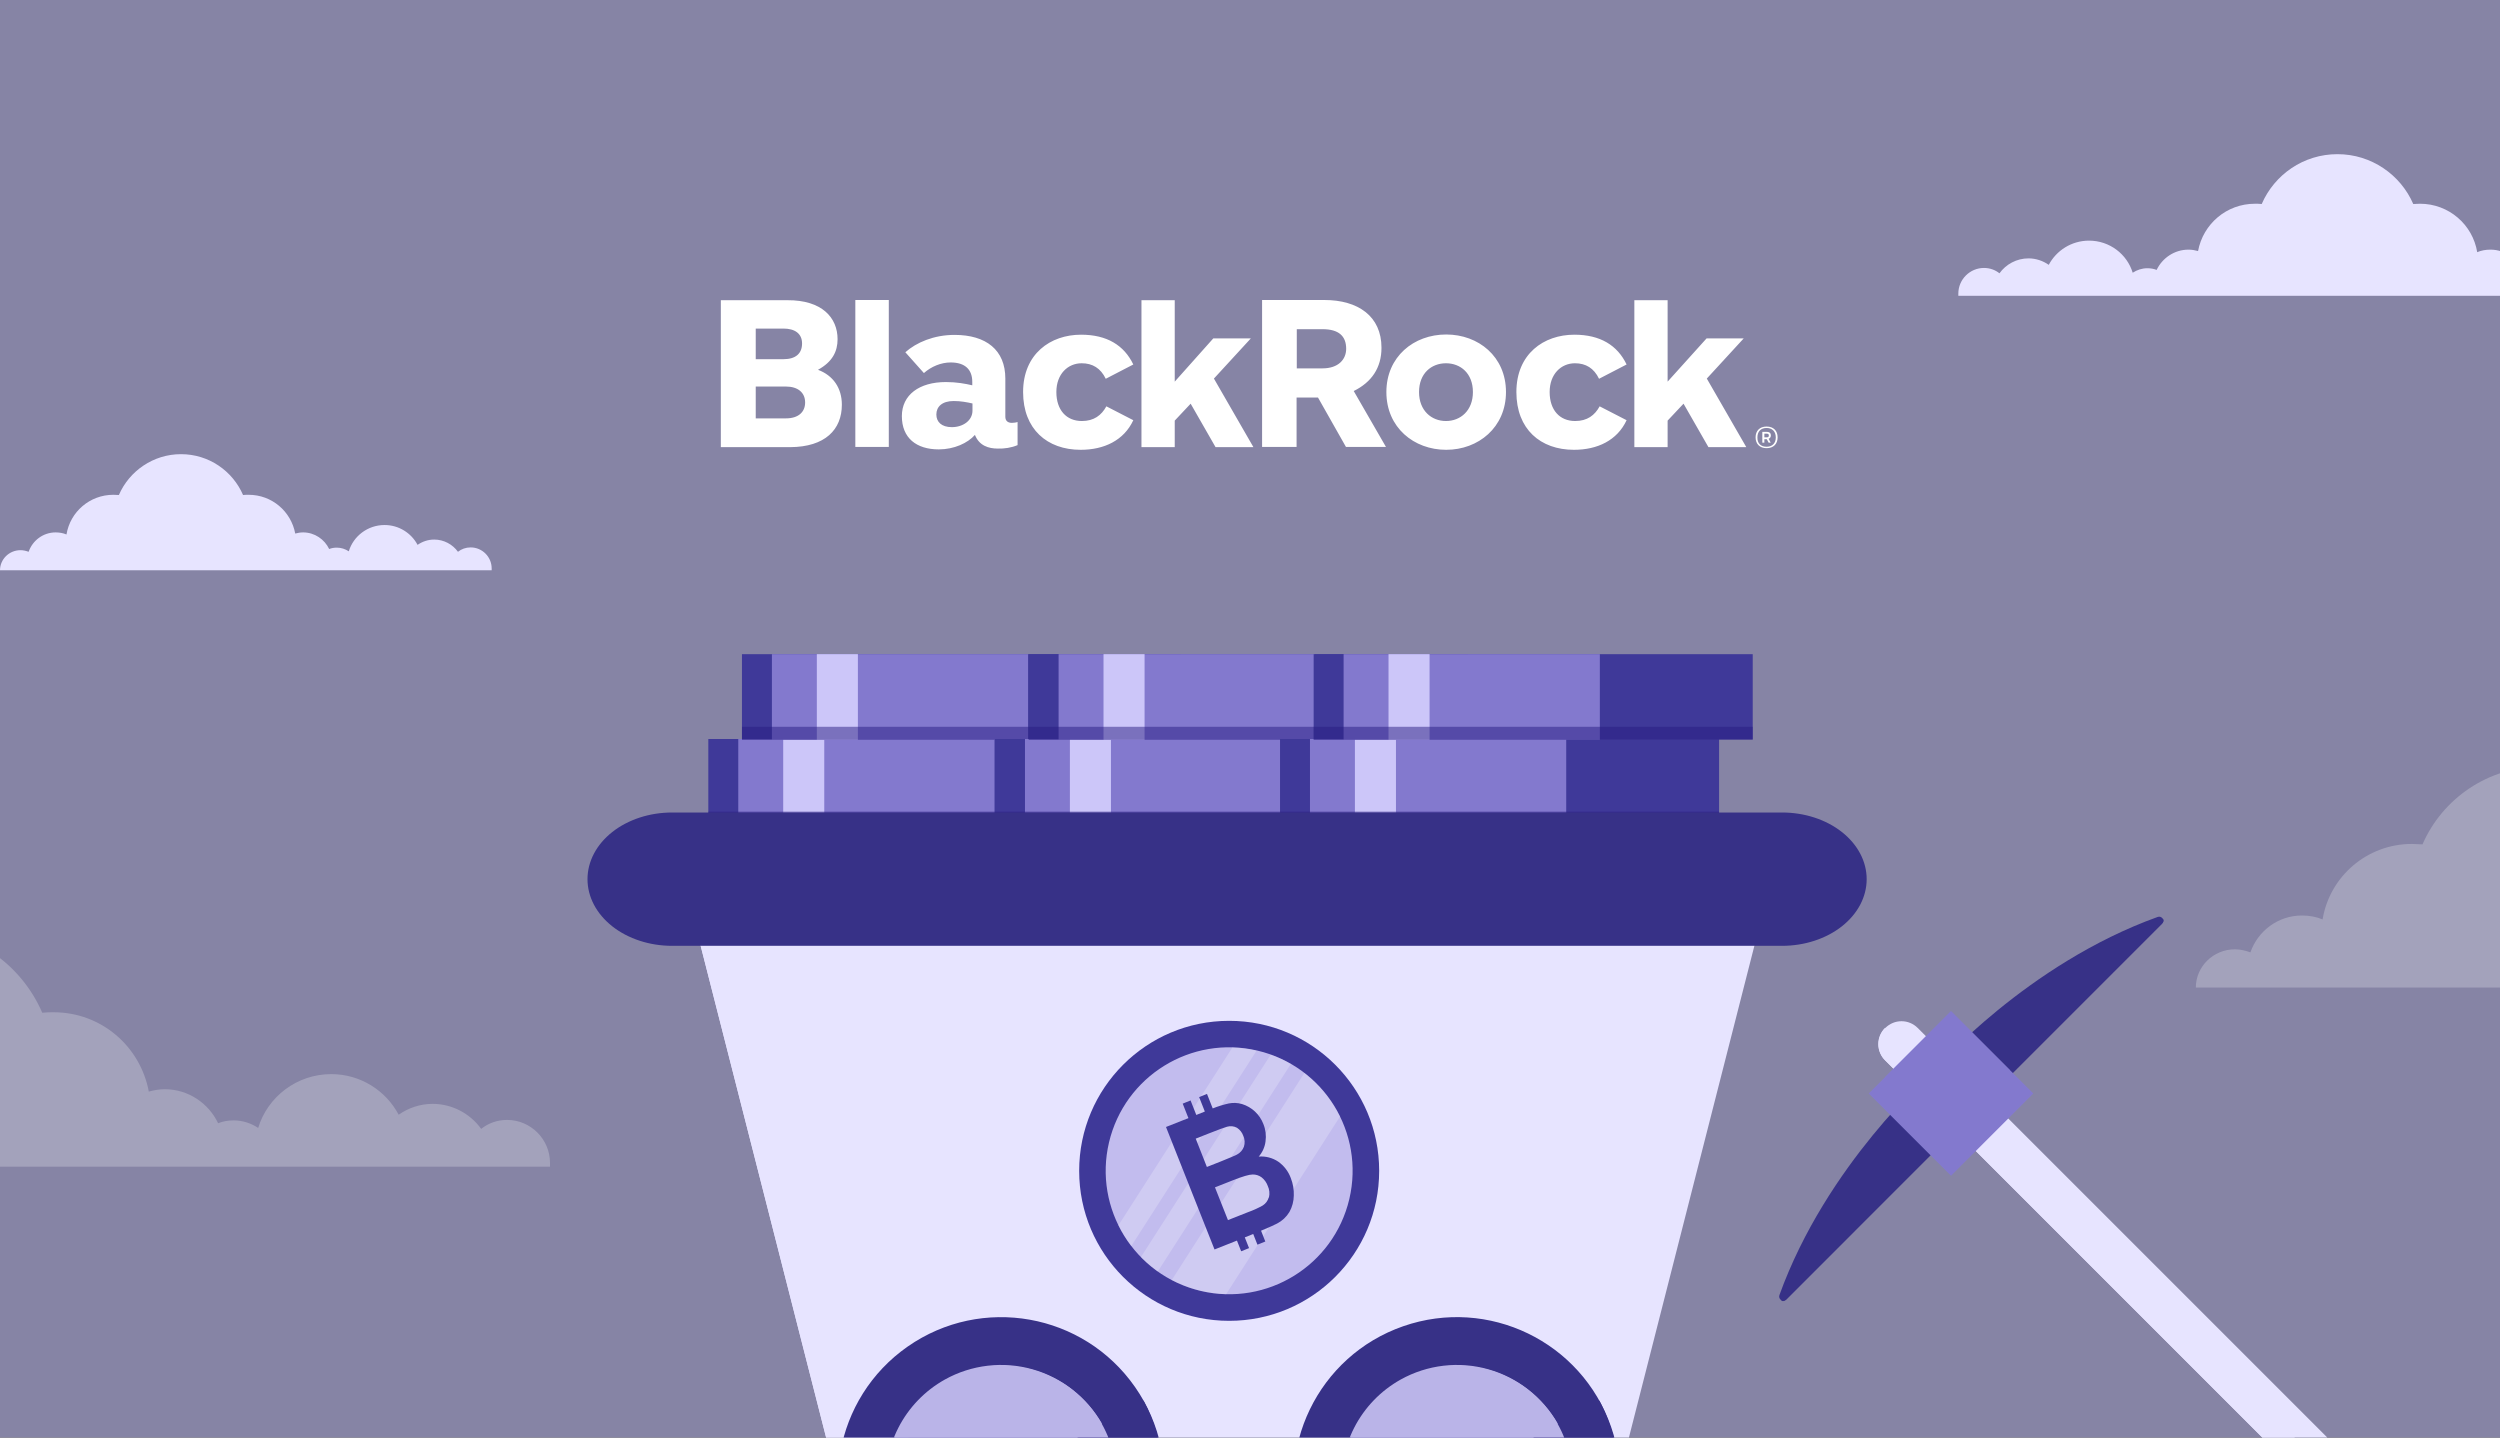 <?xml version="1.0" encoding="UTF-8"?> <svg xmlns="http://www.w3.org/2000/svg" width="600" height="345" viewBox="0 0 600 345" fill="none"><rect x="0" y="0" width="600" height="345" fill="#333333" stroke="none"/><g clip-path="url(#clip0)"><rect width="600" height="345" fill="#8684A5"></rect><g clip-path="url(#clip1)"><path d="M205.279 107.267V72H213.312V107.267H205.279ZM361.434 94.091C361.434 85.568 354.822 80.278 347.083 80.278C339.294 80.278 332.731 85.617 332.731 94.091C332.731 102.614 339.343 107.953 347.083 107.953C354.822 107.953 361.434 102.565 361.434 94.091ZM353.499 94.091C353.499 98.548 350.511 101.046 347.034 101.046C343.556 101.046 340.568 98.548 340.568 94.091C340.568 89.585 343.556 87.184 347.034 87.184C350.511 87.184 353.499 89.585 353.499 94.091ZM202.046 97.128C202.046 93.16 199.989 90.123 196.316 88.752C199.793 86.842 201.018 84.344 201.018 81.405C201.018 76.261 197.295 72 188.968 72.049H173V107.316H189.654C198.03 107.267 202.046 103.104 202.046 97.128ZM192.495 82.433C192.495 84.833 190.976 86.205 188.038 86.205H181.376V78.858H188.038C190.732 78.858 192.495 80.033 192.495 82.433ZM193.23 96.589C193.23 98.891 191.613 100.41 188.625 100.41H181.376V92.768H188.625C191.515 92.768 193.23 94.238 193.23 96.589ZM271.993 87.478C269.789 82.874 265.674 80.327 259.453 80.327C252.106 80.327 245.543 84.931 245.543 94.091C245.543 103.006 251.322 107.953 259.356 107.953C264.988 107.953 269.74 105.7 271.993 100.85L265.527 97.52C264.352 99.675 262.539 101.046 259.649 101.046C255.927 101.046 253.527 98.401 253.527 94.091C253.527 89.781 256.27 87.184 259.6 87.184C262.196 87.184 264.156 88.36 265.38 90.907L271.993 87.478ZM390.383 87.478C388.179 82.874 384.064 80.327 377.843 80.327C370.496 80.327 363.932 84.931 363.932 94.091C363.932 103.006 369.712 107.953 377.745 107.953C383.378 107.953 388.13 105.7 390.383 100.85L383.917 97.52C382.742 99.675 380.929 101.046 378.039 101.046C374.317 101.046 371.916 98.401 371.916 94.091C371.916 89.781 374.659 87.184 377.99 87.184C380.586 87.184 382.546 88.36 383.77 90.907L390.383 87.478ZM323.032 107.267L316.322 95.413H311.179V107.267H302.901V72H317.84C325.922 72 331.555 75.87 331.555 83.462C331.555 88.311 329.155 91.74 324.894 93.846L332.633 107.267H323.032ZM311.228 88.409H317.399C321.22 88.409 323.081 86.254 323.081 83.707C323.081 80.67 321.318 79.004 317.399 79.004H311.228V88.409ZM244.22 106.826V101.291C243.877 101.389 243.387 101.487 242.849 101.487C241.82 101.487 241.281 100.948 241.281 100.018V90.858C241.281 84.001 236.677 80.376 229.085 80.376C224.137 80.376 219.925 82.188 217.28 84.539L221.737 89.536C223.501 87.968 225.852 86.989 228.154 86.989C231.681 86.989 233.346 88.752 233.346 91.642V92.475C231.681 92.083 229.574 91.691 227.027 91.691C220.611 91.691 216.447 94.777 216.447 99.871C216.447 105.112 219.925 107.855 225.313 107.855C228.987 107.855 232.268 106.336 233.983 104.377C235.011 106.973 237.265 107.659 239.469 107.659C240.987 107.708 242.751 107.463 244.22 106.826ZM233.395 98.548C233.395 100.948 231.093 102.516 228.448 102.516C225.95 102.516 224.725 101.242 224.725 99.479C224.725 97.618 226.097 96.246 228.889 96.246C230.603 96.246 232.121 96.54 233.395 96.834V98.548ZM419.086 107.267L409.633 90.858L418.498 81.209H409.584L400.228 91.593V72.049H392.244V107.316H400.228V100.948L404.049 96.883L410.025 107.316H419.086V107.267ZM300.794 107.267L291.341 90.858L300.207 81.209H291.194L281.936 91.593V72.049H273.952V107.316H281.936V100.948L285.757 96.883L291.733 107.316H300.794V107.267ZM423.984 102.369C425.65 102.369 426.63 103.398 426.63 104.965C426.63 106.532 425.65 107.561 423.984 107.561C422.319 107.561 421.339 106.532 421.339 104.965C421.339 103.398 422.319 102.369 423.984 102.369ZM423.984 107.218C425.307 107.218 426.189 106.434 426.189 104.965C426.189 103.496 425.258 102.712 423.984 102.712C422.662 102.712 421.78 103.496 421.78 104.965C421.731 106.483 422.662 107.218 423.984 107.218ZM422.956 103.642H424.033C424.67 103.642 425.013 103.985 425.013 104.475C425.013 104.916 424.817 105.161 424.474 105.308L424.964 106.239H424.474L424.033 105.406H423.446V106.239H422.956V103.642ZM423.446 104.034V104.965H423.984C424.327 104.965 424.523 104.867 424.523 104.524C424.523 104.23 424.376 104.083 424.033 104.083H423.446V104.034Z" fill="white"></path></g><path d="M4.931 132.042C5.595 132.042 6.26 132.208 6.87 132.43C7.811 129.716 10.36 127.777 13.351 127.777C14.293 127.777 15.179 127.943 15.955 128.276C16.841 122.847 21.55 118.749 27.201 118.749C27.644 118.749 28.087 118.804 28.53 118.804C31.023 113.043 36.785 109 43.433 109C50.136 109 55.842 113.043 58.335 118.804C58.778 118.749 59.222 118.749 59.665 118.749C65.26 118.749 69.858 122.737 70.855 128.054C71.465 127.888 72.074 127.777 72.739 127.777C75.509 127.777 77.891 129.439 78.999 131.765C79.553 131.544 80.162 131.433 80.827 131.433C81.88 131.433 82.877 131.765 83.708 132.319C84.816 128.663 88.251 126.005 92.295 126.005C95.73 126.005 98.721 127.943 100.217 130.768C101.325 129.993 102.71 129.494 104.206 129.494C106.532 129.494 108.638 130.657 109.912 132.43C110.743 131.765 111.795 131.378 112.959 131.378C115.729 131.378 118 133.648 118 136.418C118 136.584 118 136.695 118 136.861H111.186H107.917H101.048H97.281H85.924H83.542H79.276H75.786H68.916H66.313H54.845H50.579H36.397H32.132H19.888H18.06H9.861H6.87H0C0 134.258 2.161 132.042 4.931 132.042Z" fill="#E7E4FF"></path><path d="M607.983 65.119C607.172 65.119 606.361 65.322 605.617 65.592C604.468 62.28 601.358 59.914 597.707 59.914C596.558 59.914 595.476 60.117 594.53 60.523C593.448 53.899 587.701 48.897 580.806 48.897C580.265 48.897 579.724 48.964 579.183 48.964C576.141 41.934 569.11 37 560.997 37C552.817 37 545.853 41.934 542.811 48.964C542.27 48.897 541.73 48.897 541.189 48.897C534.361 48.897 528.749 53.763 527.532 60.252C526.789 60.05 526.045 59.914 525.234 59.914C521.853 59.914 518.946 61.942 517.594 64.781C516.918 64.511 516.175 64.376 515.363 64.376C514.079 64.376 512.862 64.781 511.848 65.457C510.496 60.996 506.304 57.752 501.369 57.752C497.177 57.752 493.527 60.117 491.701 63.565C490.349 62.618 488.659 62.01 486.834 62.01C483.994 62.01 481.425 63.429 479.87 65.592C478.856 64.781 477.572 64.308 476.152 64.308C472.772 64.308 470 67.079 470 70.459C470 70.662 470 70.797 470 71H478.315H482.304H490.687H495.284H509.144H512.051H517.256H521.515H529.899H533.076H547.07H552.276H569.583H574.789H589.73H591.961H601.966H605.617H614C614 67.823 611.363 65.119 607.983 65.119Z" fill="#E7E4FF"></path><path d="M536.401 227.833C537.669 227.833 538.937 228.149 540.099 228.571C541.894 223.408 546.754 219.72 552.458 219.72C554.254 219.72 555.944 220.036 557.423 220.668C559.113 210.342 568.092 202.545 578.866 202.545C579.711 202.545 580.556 202.65 581.401 202.65C586.155 191.692 597.141 184 609.817 184C622.599 184 633.479 191.692 638.232 202.65C639.078 202.545 639.923 202.545 640.768 202.545C651.437 202.545 660.204 210.131 662.106 220.247C663.268 219.93 664.43 219.72 665.697 219.72C670.979 219.72 675.521 222.881 677.634 227.306C678.69 226.885 679.852 226.674 681.12 226.674C683.127 226.674 685.028 227.306 686.613 228.36C688.725 221.406 695.275 216.348 702.986 216.348C709.535 216.348 715.239 220.036 718.092 225.41C720.204 223.934 722.845 222.986 725.697 222.986C730.134 222.986 734.148 225.199 736.577 228.571C738.162 227.306 740.169 226.569 742.387 226.569C747.669 226.569 752 230.889 752 236.157C752 236.473 752 236.684 752 237H739.007H732.775H719.676H712.493H690.838H686.296H678.162H671.507H658.408H653.444H631.577H623.444H596.401H588.268H564.923H561.437H545.803H540.099H527C527 232.048 531.12 227.833 536.401 227.833Z" fill="#A3A2BB"></path><path d="M-98.93 270.141C-97.572 270.141 -96.215 270.481 -94.97 270.934C-93.046 265.382 -87.842 261.415 -81.732 261.415C-79.808 261.415 -77.998 261.755 -76.414 262.435C-74.604 251.33 -64.986 242.944 -53.446 242.944C-52.54 242.944 -51.635 243.058 -50.73 243.058C-45.639 231.272 -33.871 223 -20.294 223C-6.603 223 5.051 231.272 10.142 243.058C11.047 242.944 11.953 242.944 12.858 242.944C24.285 242.944 33.677 251.103 35.713 261.982C36.958 261.642 38.202 261.415 39.56 261.415C45.217 261.415 50.083 264.815 52.346 269.575C53.477 269.121 54.722 268.895 56.079 268.895C58.229 268.895 60.266 269.575 61.963 270.708C64.226 263.229 71.241 257.789 79.501 257.789C86.516 257.789 92.625 261.755 95.68 267.535C97.943 265.948 100.772 264.928 103.827 264.928C108.579 264.928 112.878 267.308 115.481 270.934C117.178 269.575 119.328 268.781 121.704 268.781C127.361 268.781 132 273.427 132 279.093C132 279.433 132 279.66 132 280H118.083H111.408H97.377H89.684H66.489H61.623H52.911H45.783H31.753H26.435H3.014H-5.698H-34.663H-43.376H-68.381H-72.115H-88.86H-94.97H-109C-109 274.674 -104.587 270.141 -98.93 270.141Z" fill="#A3A2BB"></path><path d="M170 197.847H275.375V177.36H170V197.847Z" fill="#3F3999"></path><path d="M177.187 197.847H238.686V177.36H177.187V197.847Z" fill="#8379CE"></path><path d="M187.969 197.847H197.823V177.36H187.969V197.847Z" fill="#CCC6F9"></path><g style="mix-blend-mode:multiply" opacity="0.5"><path d="M170 197.847H275.375V194.788H170V197.847Z" fill="#271B81"></path></g><path d="M178.07 177.487H283.445V157H178.07V177.487Z" fill="#3F3999"></path><path d="M185.258 177.487H246.756V157H185.258V177.487Z" fill="#8379CE"></path><path d="M196.039 177.487H205.893V157H196.039V177.487Z" fill="#CCC6F9"></path><g style="mix-blend-mode:multiply" opacity="0.5"><path d="M178.07 177.487H283.445V174.428H178.07V177.487Z" fill="#271B81"></path></g><path d="M238.806 197.847H344.181V177.36H238.806V197.847Z" fill="#3F3999"></path><path d="M245.993 197.847H307.491V177.36H245.993V197.847Z" fill="#8379CE"></path><path d="M256.775 197.847H266.628V177.36H256.775V197.847Z" fill="#CCC6F9"></path><g style="mix-blend-mode:multiply" opacity="0.5"><path d="M238.806 197.847H344.181V194.788H238.806V197.847Z" fill="#271B81"></path></g><path d="M246.875 177.487H352.251V157H246.875V177.487Z" fill="#3F3999"></path><path d="M254.063 177.487H315.562V157H254.063V177.487Z" fill="#8379CE"></path><path d="M264.845 177.487H274.698V157H264.845V177.487Z" fill="#CCC6F9"></path><g style="mix-blend-mode:multiply" opacity="0.5"><path d="M246.875 177.487H352.251V174.428H246.875V177.487Z" fill="#271B81"></path></g><path d="M307.207 197.847H412.583V177.36H307.207V197.847Z" fill="#3F3999"></path><path d="M314.395 197.847H375.893V177.36H314.395V197.847Z" fill="#8379CE"></path><path d="M325.177 197.847H335.03V177.36H325.177V197.847Z" fill="#CCC6F9"></path><g style="mix-blend-mode:multiply" opacity="0.5"><path d="M307.207 197.847H412.583V194.788H307.207V197.847Z" fill="#271B81"></path></g><path d="M315.277 177.487H420.653V157H315.277V177.487Z" fill="#3F3999"></path><path d="M322.465 177.487H383.963V157H322.465V177.487Z" fill="#8379CE"></path><path d="M333.246 177.487H343.1V157H333.246V177.487Z" fill="#CCC6F9"></path><g style="mix-blend-mode:multiply" opacity="0.5"><path d="M315.277 177.487H420.653V174.428H315.277V177.487Z" fill="#271B81"></path></g><path d="M388.318 355.286H200.888L166.529 220.614H422.678L388.318 355.286Z" fill="#E7E4FF"></path><path d="M200.888 355.286L166.529 220.614H422.678L200.888 355.286Z" fill="#E7E4FF"></path><path d="M427.702 227H161.298C155.914 227 150.752 225.314 146.945 222.314C143.138 219.313 141 215.243 141 211C141 206.757 143.138 202.687 146.945 199.686C150.752 196.686 155.914 195 161.298 195H427.702C433.086 195 438.248 196.686 442.055 199.686C445.862 202.687 448 206.757 448 211C448 215.243 445.862 219.313 442.055 222.314C438.248 225.314 433.086 227 427.702 227Z" fill="#373187"></path><path d="M262.69 387.435C280.438 375.054 284.788 350.631 272.407 332.883C260.027 315.136 235.603 310.785 217.856 323.166C200.108 335.547 195.758 359.971 208.139 377.718C220.519 395.465 244.943 399.816 262.69 387.435Z" fill="#373187"></path><path d="M274.454 336.152C279.276 345.199 280.361 355.775 277.475 365.612C274.588 375.449 267.962 383.763 259.016 388.771C250.07 393.778 239.519 395.08 229.624 392.397C219.73 389.714 211.281 383.26 206.09 374.419L274.454 336.152Z" fill="#373187"></path><path d="M264.456 341.76C267.132 346.543 268.329 352.012 267.896 357.476C267.463 362.94 265.42 368.153 262.024 372.455C258.629 376.758 254.034 379.956 248.82 381.647C243.607 383.338 238.009 383.445 232.735 381.954C227.46 380.464 222.747 377.442 219.189 373.273C215.632 369.103 213.392 363.972 212.751 358.528C212.11 353.085 213.097 347.574 215.589 342.692C218.08 337.81 221.963 333.777 226.747 331.102C233.162 327.522 240.736 326.633 247.806 328.632C254.875 330.63 260.864 335.351 264.456 341.76V341.76Z" fill="#BAB4E8"></path><path d="M216.088 368.71C212.604 362.303 211.785 354.781 213.81 347.775C215.835 340.769 220.54 334.844 226.905 331.284C233.27 327.724 240.782 326.817 247.811 328.759C254.841 330.701 260.821 335.336 264.456 341.658L216.088 368.71Z" fill="#BAB4E8"></path><path d="M362.526 392.304C382.963 385.191 393.764 362.858 386.652 342.421C379.539 321.984 357.205 311.183 336.769 318.296C316.332 325.409 305.531 347.742 312.644 368.179C319.756 388.616 342.09 399.417 362.526 392.304Z" fill="#373187"></path><path d="M383.851 336.152C388.673 345.199 389.758 355.775 386.872 365.612C383.985 375.449 377.359 383.763 368.413 388.771C359.467 393.778 348.916 395.08 339.021 392.397C329.127 389.714 320.678 383.26 315.487 374.419L383.851 336.152Z" fill="#373187"></path><path d="M373.853 341.76C376.529 346.543 377.726 352.012 377.293 357.476C376.861 362.94 374.817 368.153 371.422 372.455C368.026 376.758 363.431 379.956 358.218 381.647C353.004 383.338 347.406 383.445 342.132 381.954C336.858 380.464 332.144 377.442 328.587 373.273C325.03 369.103 322.789 363.972 322.148 358.528C321.507 353.085 322.495 347.574 324.986 342.692C327.477 337.81 331.36 333.777 336.144 331.102C342.56 327.522 350.133 326.633 357.203 328.632C364.273 330.63 370.261 335.351 373.853 341.76V341.76Z" fill="#BAB4E8"></path><path d="M325.487 368.71C322.002 362.303 321.184 354.781 323.209 347.775C325.234 340.769 329.939 334.844 336.304 331.284C342.669 327.724 350.18 326.817 357.21 328.759C364.239 330.701 370.22 335.336 373.854 341.658L325.487 368.71Z" fill="#BAB4E8"></path><path d="M295 317C314.882 317 331 300.882 331 281C331 261.118 314.882 245 295 245C275.118 245 259 261.118 259 281C259 300.882 275.118 317 295 317Z" fill="#3F3999"></path><path d="M323.832 287.791C327.591 271.866 317.728 255.909 301.803 252.15C285.877 248.391 269.92 258.254 266.161 274.18C262.403 290.105 272.266 306.062 288.191 309.821C304.116 313.58 320.074 303.717 323.832 287.791Z" fill="#C2BCEE"></path><path opacity="0.22" d="M304.977 253.103L273.817 301.703C275.061 302.977 276.418 304.135 277.872 305.163L309.81 255.344C308.27 254.452 306.653 253.702 304.977 253.103V253.103ZM313.049 257.517L281.219 307.214C285.248 309.339 289.714 310.502 294.268 310.613L321.624 267.929C319.601 263.847 316.668 260.284 313.049 257.517V257.517ZM295.762 251.419L268.413 294.103C269.277 295.854 270.311 297.516 271.5 299.065L301.578 252.158C299.669 251.713 297.721 251.458 295.762 251.396V251.419Z" fill="white"></path><path d="M306.791 278.806C305.41 277.877 303.755 277.444 302.096 277.579C302.99 276.557 303.558 275.29 303.727 273.943C303.927 272.529 303.749 271.088 303.209 269.766C302.775 268.631 302.09 267.61 301.204 266.78C300.318 265.949 299.254 265.331 298.094 264.972C297.059 264.668 295.966 264.619 294.908 264.827C293.592 265.121 292.303 265.522 291.051 266.023L289.679 262.54L287.789 263.302L289.161 266.77L287.111 267.586L285.738 264.11L283.848 264.872L285.22 268.348L279.839 270.475L291.486 299.874L296.867 297.74L297.881 300.308L299.771 299.546L298.75 296.97L300.274 296.36L300.77 296.154L301.783 298.723L303.674 297.961L302.652 295.369C304.604 294.553 305.899 293.974 306.509 293.646C307.733 293.01 308.757 292.047 309.467 290.864C310.134 289.665 310.492 288.319 310.511 286.946C310.566 285.504 310.319 284.066 309.787 282.724C309.209 281.144 308.164 279.778 306.791 278.806ZM286.973 273.272L289.976 272.083C292.446 271.107 293.948 270.559 294.496 270.414C295.291 270.179 296.147 270.27 296.875 270.665C297.587 271.13 298.124 271.819 298.399 272.624C298.767 273.443 298.816 274.37 298.536 275.223C298.224 276.04 297.622 276.713 296.844 277.114C296.372 277.373 295.122 277.876 293.079 278.714L289.649 280.071L286.973 273.272ZM304.505 287.381C304.277 288.176 303.768 288.862 303.072 289.309C301.946 289.943 300.768 290.479 299.55 290.91L294.71 292.823L291.592 284.965L295.823 283.295C298.201 282.35 299.804 281.878 300.632 281.878C301.411 281.861 302.173 282.106 302.797 282.571C303.461 283.099 303.965 283.801 304.253 284.599C304.667 285.465 304.771 286.447 304.55 287.381H304.505Z" fill="#3F3999"></path><path d="M560.699 347.16L552.957 355L452.493 254.536C451.97 254.027 451.553 253.417 451.269 252.744C450.984 252.071 450.838 251.347 450.838 250.616C450.838 249.886 450.984 249.162 451.269 248.489C451.553 247.816 451.97 247.206 452.493 246.697C453.001 246.188 453.605 245.784 454.269 245.508C454.933 245.233 455.645 245.091 456.364 245.091C457.083 245.091 457.795 245.233 458.46 245.508C459.124 245.784 459.727 246.188 460.235 246.697L560.699 347.16Z" fill="#E7E4FF"></path><path d="M556.819 351.041L552.899 354.96L452.436 254.497C451.912 253.987 451.496 253.378 451.211 252.705C450.927 252.031 450.78 251.308 450.78 250.577C450.78 249.846 450.927 249.123 451.211 248.449C451.496 247.776 451.912 247.167 452.436 246.657L556.819 351.041Z" fill="#E7E4FF"></path><path d="M473.171 267.393L428.701 311.883C428.541 312.041 428.331 312.14 428.107 312.164C427.883 312.189 427.657 312.136 427.466 312.016C427.275 311.896 427.131 311.714 427.056 311.502C426.982 311.289 426.981 311.057 427.055 310.844C438.344 279.486 463.391 257.594 463.391 257.594L473.171 267.393Z" fill="#373187"></path><path d="M473.171 267.392L428.701 311.882C427.957 312.607 427.133 312.254 427.623 311.411C443.067 284.169 467.448 261.669 467.448 261.669L473.171 267.392Z" fill="#373187"></path><path d="M474.386 266.178L518.876 221.688C519.039 221.532 519.143 221.325 519.171 221.101C519.199 220.877 519.149 220.651 519.029 220.46C518.909 220.268 518.727 220.125 518.514 220.052C518.3 219.98 518.068 219.983 517.857 220.062C486.498 231.331 464.587 256.378 464.587 256.378L474.386 266.178Z" fill="#373187"></path><path d="M474.385 266.177L518.874 221.688C519.619 220.963 519.247 220.139 518.404 220.61C491.162 236.073 468.662 260.454 468.662 260.454L474.385 266.177Z" fill="#373187"></path><path d="M468.246 242.686L448.498 262.435L468.246 282.183L487.994 262.435L468.246 242.686Z" fill="#8379CE"></path><path d="M468.235 242.696L452.436 258.494L466.558 272.616L482.356 256.817L468.235 242.696Z" fill="#8379CE"></path></g><defs><clipPath id="clip0"><rect width="600" height="345" fill="white"></rect></clipPath><clipPath id="clip1"><rect width="253.728" height="36.724" fill="white" transform="translate(173 72)"></rect></clipPath></defs></svg> 
